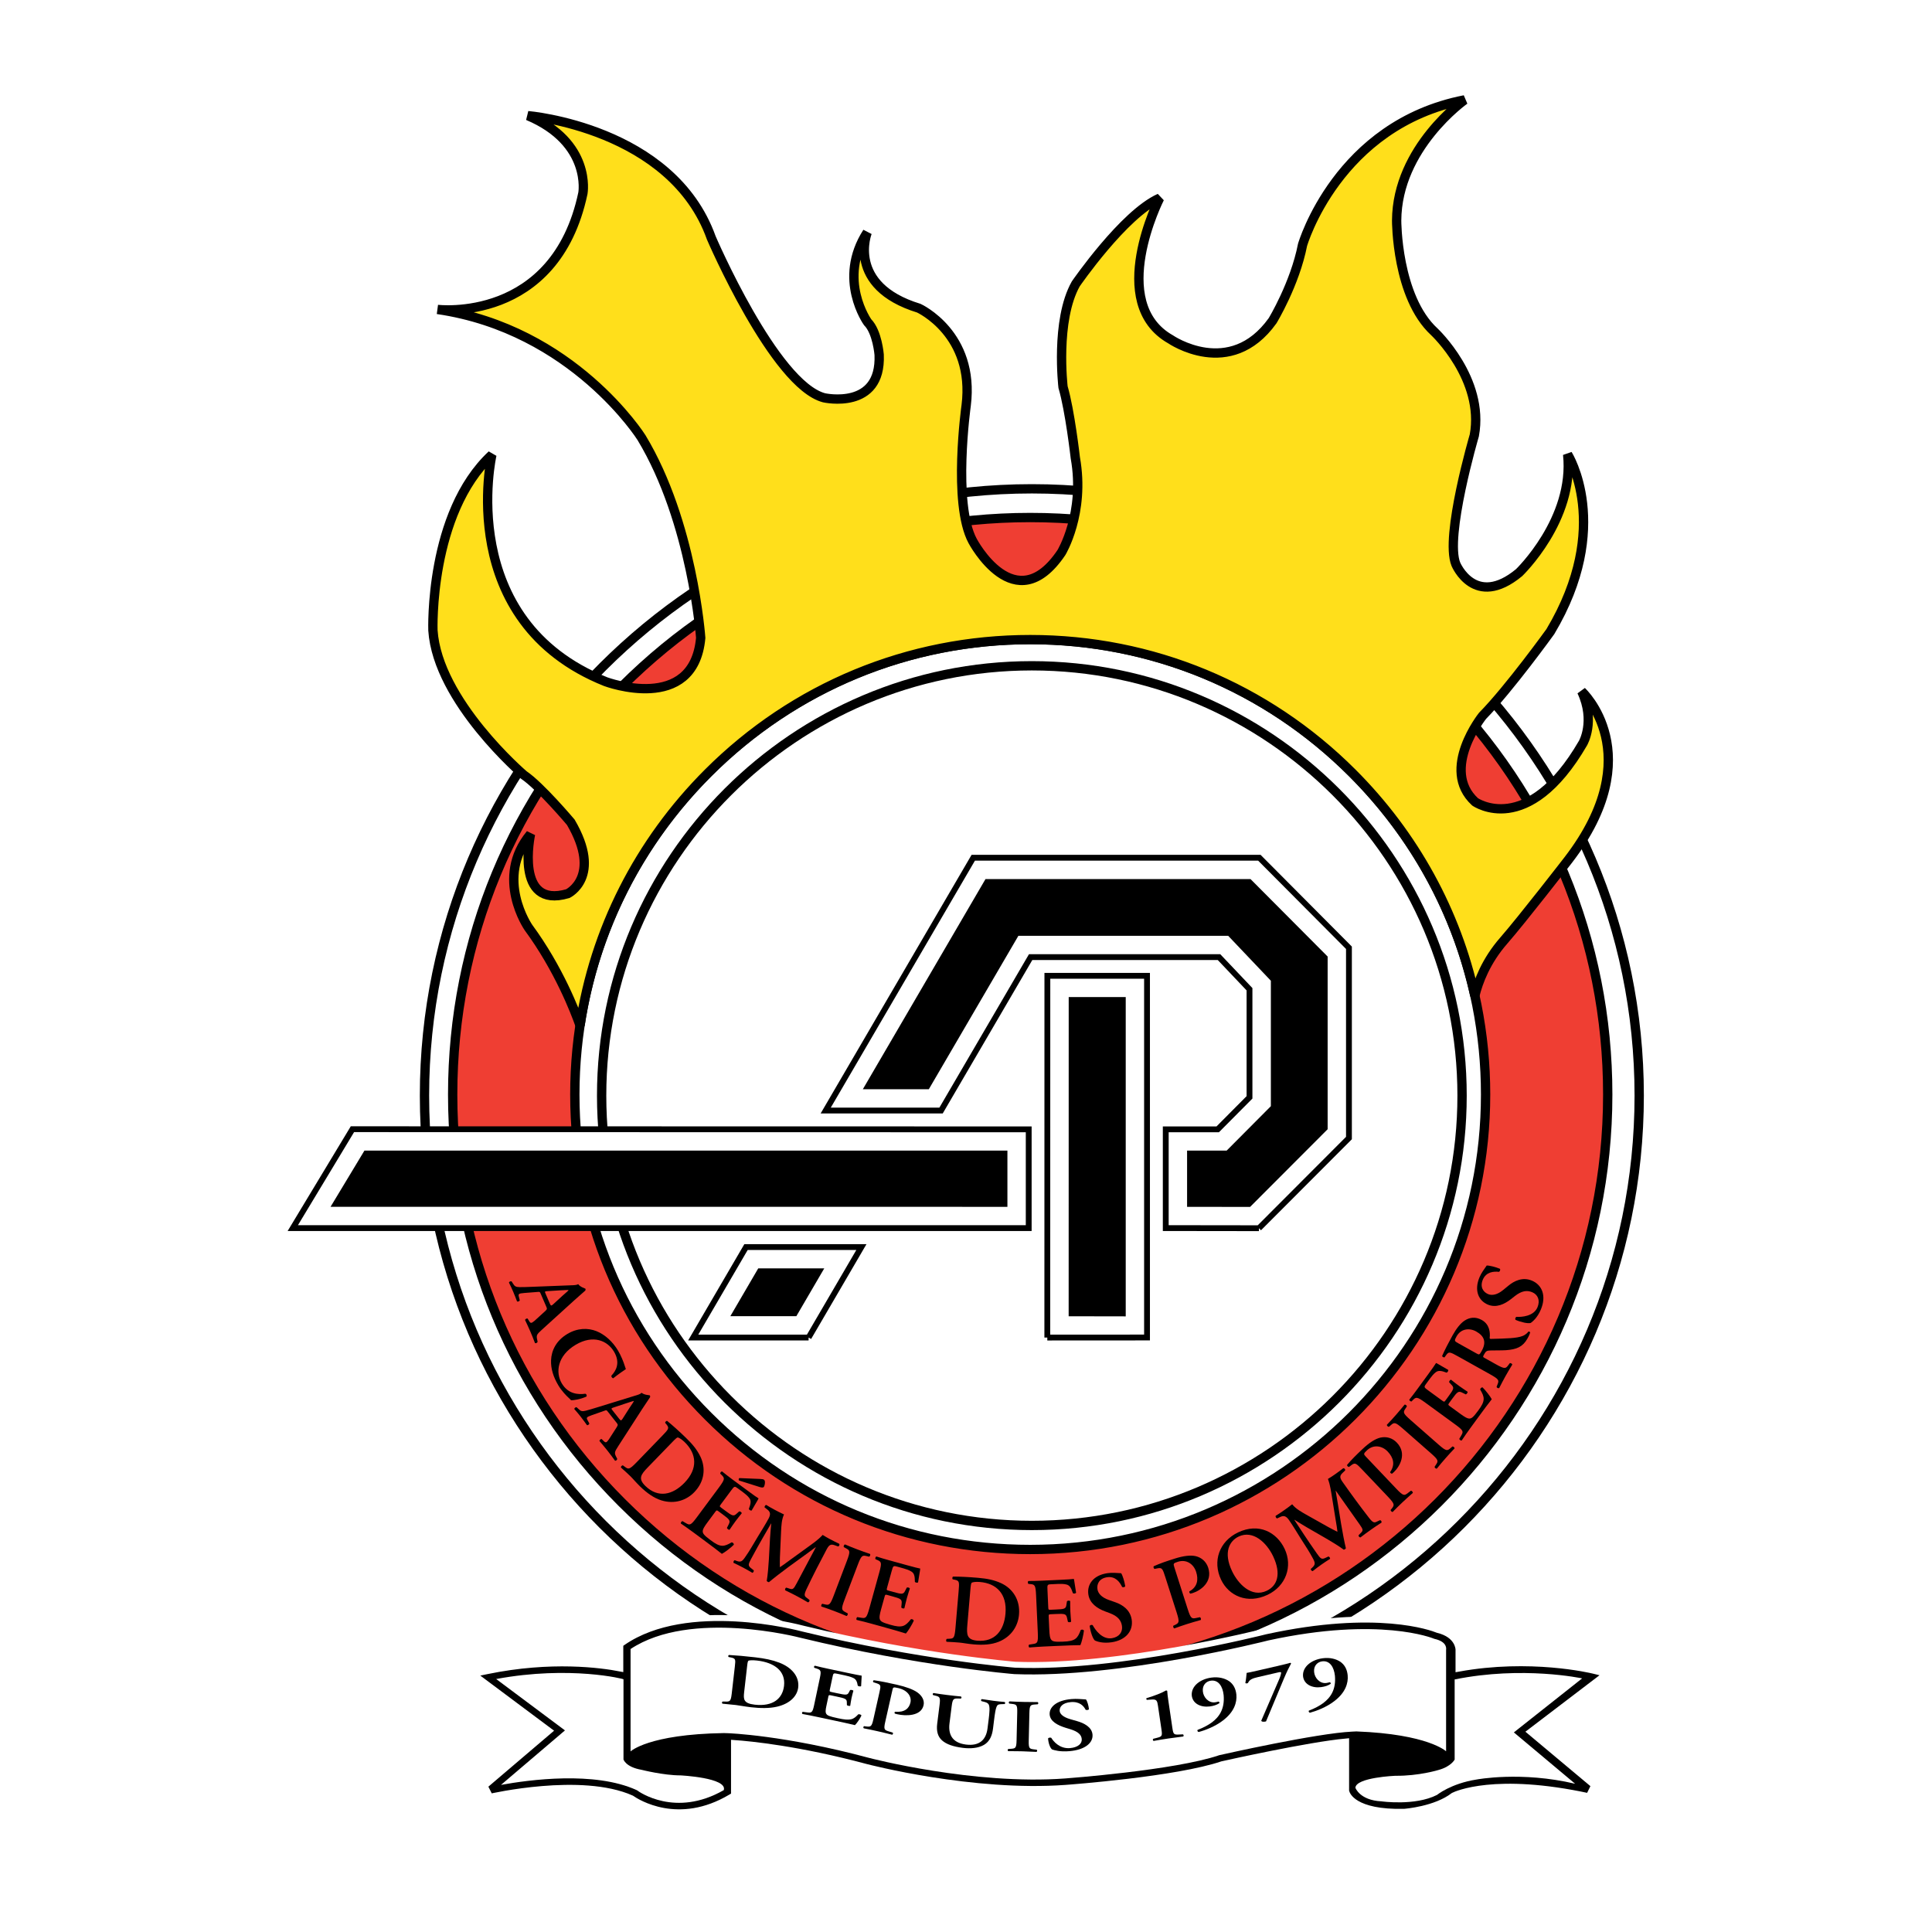 <?xml version="1.0" encoding="utf-8"?>
<!-- Generator: Adobe Illustrator 13.0.0, SVG Export Plug-In . SVG Version: 6.00 Build 14576)  -->
<!DOCTYPE svg PUBLIC "-//W3C//DTD SVG 1.0//EN" "http://www.w3.org/TR/2001/REC-SVG-20010904/DTD/svg10.dtd">
<svg version="1.0" id="Layer_1" xmlns="http://www.w3.org/2000/svg" xmlns:xlink="http://www.w3.org/1999/xlink" x="0px" y="0px"
	 width="192.756px" height="192.756px" viewBox="0 0 192.756 192.756" enable-background="new 0 0 192.756 192.756"
	 xml:space="preserve">
<g>
	<polygon fill-rule="evenodd" clip-rule="evenodd" fill="#FFFFFF" points="0,0 192.756,0 192.756,192.756 0,192.756 0,0 	"/>
	<path fill-rule="evenodd" clip-rule="evenodd" fill="#FFFFFF" d="M102.947,66.426c23.643,0,42.924,19.264,42.924,42.884
		c0,23.619-19.281,42.883-42.924,42.883c-23.64,0-42.922-19.264-42.922-42.883C60.025,85.69,79.307,66.426,102.947,66.426
		L102.947,66.426L102.947,66.426L102.947,66.426z M102.947,48.769c33.375,0,60.597,27.195,60.597,60.542
		c0,33.346-27.222,60.541-60.597,60.541c-33.375,0-60.596-27.195-60.596-60.541C42.351,75.964,69.572,48.769,102.947,48.769
		L102.947,48.769L102.947,48.769z"/>
	<path fill="none" stroke="#000000" stroke-width="0.929" stroke-miterlimit="2.613" d="M102.947,66.426
		c23.643,0,42.924,19.264,42.924,42.884c0,23.619-19.281,42.883-42.924,42.883c-23.64,0-42.922-19.264-42.922-42.883
		C60.025,85.69,79.307,66.426,102.947,66.426L102.947,66.426 M102.947,48.769c33.375,0,60.597,27.195,60.597,60.542
		c0,33.346-27.222,60.541-60.597,60.541c-33.375,0-60.596-27.195-60.596-60.541C42.351,75.964,69.572,48.769,102.947,48.769
		L102.947,48.769L102.947,48.769z"/>
	<path fill-rule="evenodd" clip-rule="evenodd" fill="#EF3E33" d="M45.163,109.201c0-15.376,5.994-29.832,16.877-40.706
		c10.884-10.874,25.353-16.862,40.743-16.862s29.859,5.988,40.744,16.862c10.883,10.874,16.877,25.33,16.877,40.706
		c0,31.744-25.849,57.57-57.621,57.57c-15.391,0-29.859-5.99-40.743-16.863C51.157,139.035,45.163,124.578,45.163,109.201
		L45.163,109.201L45.163,109.201L45.163,109.201L45.163,109.201L45.163,109.201z M70.659,141.299
		c8.581,8.574,19.99,13.293,32.125,13.293c25.051,0,45.434-20.361,45.434-45.391c0-12.123-4.727-23.522-13.308-32.096
		c-8.581-8.573-19.99-13.294-32.126-13.294c-12.134,0-23.544,4.721-32.125,13.294c-8.582,8.574-13.308,19.973-13.308,32.096
		C57.351,121.326,62.077,132.725,70.659,141.299L70.659,141.299L70.659,141.299L70.659,141.299L70.659,141.299z"/>
	<path fill="none" stroke="#000000" stroke-width="0.929" stroke-miterlimit="2.613" d="M45.163,109.201
		c0-15.376,5.994-29.832,16.877-40.706c10.884-10.874,25.353-16.862,40.743-16.862s29.859,5.988,40.744,16.862
		c10.883,10.874,16.877,25.33,16.877,40.706c0,31.744-25.849,57.57-57.621,57.57c-15.391,0-29.859-5.99-40.743-16.863
		C51.157,139.035,45.163,124.578,45.163,109.201L45.163,109.201L45.163,109.201L45.163,109.201 M70.659,141.299
		c8.581,8.574,19.99,13.293,32.125,13.293c25.051,0,45.434-20.361,45.434-45.391c0-12.123-4.727-23.522-13.308-32.096
		c-8.581-8.573-19.99-13.294-32.126-13.294c-12.134,0-23.544,4.721-32.125,13.294c-8.582,8.574-13.308,19.973-13.308,32.096
		C57.351,121.326,62.077,132.725,70.659,141.299L70.659,141.299L70.659,141.299L70.659,141.299L70.659,141.299z"/>
	
		<path fill-rule="evenodd" clip-rule="evenodd" fill="#FFDF1B" stroke="#000000" stroke-width="0.929" stroke-miterlimit="2.613" d="
		M150.028,93.847c1.86-2.129,6.442-8.053,6.442-8.053c8.12-10.577,1.338-16.814,1.338-16.814c1.394,2.99,0.129,5.159,0.129,5.159
		c-5.535,9.538-10.77,5.861-10.77,5.861c-3.524-3.24,0.746-8.58,0.746-8.58c2.682-2.734,6.767-8.405,6.767-8.405
		c6.259-10.499,1.726-17.675,1.726-17.675c0.691,6.489-4.849,11.795-4.849,11.795c-4.423,3.653-6.304-0.84-6.304-0.84
		c-1.132-2.746,1.84-12.857,1.84-12.857c1.037-5.628-3.986-10.33-3.986-10.33c-3.787-3.483-3.763-11.101-3.763-11.101
		c0.037-7.28,6.786-12.044,6.786-12.044c-12.689,2.47-16.174,14.463-16.174,14.463c-0.769,3.925-2.99,7.573-2.99,7.573
		c-4.245,5.931-10.173,1.859-10.173,1.859c-6.42-3.628-1.093-14.089-1.093-14.089c-3.577,1.587-8.371,8.556-8.371,8.556
		c-2.053,3.64-1.269,10.295-1.269,10.295c0.689,2.341,1.225,7.058,1.225,7.058c0.991,5.545-1.387,9.452-1.387,9.452
		c-4.629,6.877-8.858-1.158-8.858-1.158c-2.018-3.725-0.645-13.516-0.645-13.516c0.89-7.145-4.722-9.706-4.722-9.706
		c-7.293-2.238-5.143-7.574-5.143-7.574c-3.025,4.695,0.033,8.97,0.033,8.97c0.972,0.975,1.151,3.252,1.151,3.252
		c0.23,5.577-5.499,4.291-5.499,4.291c-4.967-1.319-11.25-15.955-11.25-15.955c-3.929-11.01-18.294-12.193-18.294-12.193
		c6.38,2.698,5.488,7.729,5.488,7.729c-2.763,13.064-14.514,11.603-14.514,11.603C57.198,32.852,64,43.658,64,43.658
		c5.092,8.422,5.91,19.984,5.91,19.984c-0.7,7.646-9.477,4.37-9.477,4.37c-15.161-6.06-11.357-22.637-11.357-22.637
		c-6.28,5.846-5.883,17.509-5.883,17.509c0.463,7.091,9.069,14.437,9.069,14.437c1.656,1.117,4.685,4.715,4.685,4.715
		c3.192,5.456-0.298,7.122-0.298,7.122c-5.356,1.576-3.719-5.938-3.719-5.938c-3.63,4.381-0.207,9.318-0.207,9.318
		c3.03,4.125,4.665,8.389,5.147,9.766c1.442-9.503,5.857-18.272,12.789-25.197c8.581-8.573,19.99-13.294,32.125-13.294
		c12.136,0,23.545,4.721,32.126,13.294c6.204,6.198,10.392,13.872,12.235,22.229C147.476,97.979,148.244,95.888,150.028,93.847
		L150.028,93.847L150.028,93.847L150.028,93.847L150.028,93.847z"/>
	<path fill-rule="evenodd" clip-rule="evenodd" d="M53.96,129.107c-0.103-0.238-0.099-0.229-0.381-0.205l0,0L52.319,129l0,0
		c-0.619,0.049-0.63,0.098-0.53,0.457l0,0l0.069,0.283l0,0c-0.037,0.092-0.206,0.154-0.274,0.098
		c-0.107-0.299-0.238-0.602-0.39-0.98c-0.13-0.303-0.262-0.582-0.417-0.895c0.018-0.084,0.151-0.15,0.261-0.123l0,0l0.165,0.254l0,0
		c0.151,0.25,0.276,0.314,0.637,0.322c0.285,0.008,0.732-0.012,1.309-0.033l0,0l3.796-0.148l0,0c0.344-0.008,0.599-0.02,0.743-0.115
		c0.202,0.295,0.707,0.434,0.716,0.451c0.03,0.074,0.023,0.131-0.006,0.188c-0.349,0.322-0.728,0.627-1.076,0.951l0,0l-3.266,2.965
		l0,0c-0.523,0.473-0.566,0.547-0.448,1.049l0,0l0.031,0.148l0,0c-0.033,0.102-0.188,0.168-0.261,0.133
		c-0.143-0.383-0.281-0.725-0.484-1.201c-0.17-0.395-0.362-0.789-0.509-1.109c0.015-0.094,0.176-0.174,0.254-0.143l0,0l0.115,0.189
		l0,0c0.178,0.312,0.244,0.316,0.586,0.029l0,0l1.059-0.965l0,0c0.208-0.199,0.195-0.227,0.085-0.482l0,0L53.96,129.107
		L53.96,129.107L53.96,129.107L53.96,129.107L53.96,129.107z M54.844,130.027c0.11,0.256,0.145,0.283,0.333,0.117l0,0l0.932-0.857
		l0,0c0.417-0.363,0.568-0.492,0.613-0.566l0,0l-0.008-0.018l0,0c-0.08-0.01-0.341,0.016-0.841,0.035l0,0l-1.236,0.078l0,0
		c-0.309,0.014-0.297,0.041-0.203,0.26l0,0L54.844,130.027L54.844,130.027L54.844,130.027L54.844,130.027z"/>
	<path fill-rule="evenodd" clip-rule="evenodd" d="M61.178,137.512c-0.104-0.018-0.205-0.166-0.181-0.262
		c0.452-0.469,0.932-1.275,0.258-2.402c-0.649-1.088-2.073-1.721-3.826-0.676c-1.822,1.088-2.032,2.756-1.374,3.857
		c0.644,1.076,1.644,1.117,2.343,1.025c0.123,0.031,0.17,0.188,0.119,0.277c-0.608,0.281-1.311,0.389-1.545,0.367
		c-0.078-0.094-0.174-0.176-0.255-0.254c-0.173-0.154-0.671-0.656-1.003-1.213c-0.506-0.846-0.769-1.674-0.734-2.529
		c0.039-0.961,0.506-1.947,1.626-2.615c1.001-0.598,2.045-0.619,2.911-0.275c0.857,0.346,1.621,1.061,2.137,1.924
		c0.291,0.486,0.558,1.129,0.696,1.59c0.036,0.119,0.062,0.184,0.092,0.271C62.253,136.73,61.759,137.049,61.178,137.512
		L61.178,137.512L61.178,137.512L61.178,137.512L61.178,137.512z"/>
	<path fill-rule="evenodd" clip-rule="evenodd" d="M60.666,140.871c-0.16-0.203-0.153-0.197-0.42-0.1l0,0l-1.191,0.418l0,0
		c-0.584,0.205-0.583,0.256-0.394,0.576l0,0l0.139,0.256l0,0c-0.011,0.098-0.158,0.201-0.239,0.164
		c-0.181-0.262-0.384-0.521-0.629-0.848c-0.204-0.258-0.402-0.494-0.633-0.754c-0.004-0.086,0.107-0.186,0.22-0.188l0,0l0.225,0.205
		l0,0c0.209,0.201,0.348,0.232,0.698,0.146c0.277-0.066,0.705-0.201,1.256-0.369l0,0l3.627-1.119l0,0
		c0.331-0.094,0.573-0.172,0.688-0.301c0.271,0.232,0.794,0.236,0.806,0.252c0.05,0.062,0.058,0.121,0.042,0.184
		c-0.253,0.4-0.541,0.791-0.794,1.193l0,0l-2.39,3.703l0,0c-0.382,0.592-0.407,0.674-0.163,1.127l0,0l0.068,0.135l0,0
		c-0.004,0.107-0.138,0.211-0.22,0.186c-0.237-0.332-0.457-0.627-0.776-1.033c-0.266-0.336-0.552-0.668-0.775-0.934
		c-0.01-0.094,0.125-0.211,0.208-0.203l0,0l0.159,0.154l0,0c0.253,0.258,0.318,0.244,0.574-0.121l0,0l0.775-1.205l0,0
		c0.149-0.244,0.131-0.268-0.042-0.486l0,0L60.666,140.871L60.666,140.871L60.666,140.871L60.666,140.871L60.666,140.871z
		 M61.758,141.531c0.172,0.219,0.212,0.238,0.351,0.027l0,0l0.68-1.066l0,0c0.31-0.459,0.422-0.623,0.446-0.705l0,0l-0.013-0.016
		l0,0c-0.079,0.012-0.325,0.104-0.803,0.254l0,0l-1.173,0.389l0,0c-0.294,0.094-0.276,0.119-0.128,0.305l0,0L61.758,141.531
		L61.758,141.531L61.758,141.531L61.758,141.531z"/>
	<path fill-rule="evenodd" clip-rule="evenodd" d="M66.053,143.268c0.666-0.688,0.741-0.779,0.447-1.148l0,0l-0.137-0.16l0,0
		c-0.016-0.084,0.109-0.213,0.201-0.193c0.558,0.455,1.152,0.988,1.854,1.666c0.681,0.658,1.113,1.188,1.455,1.879
		c0.556,1.145,0.431,2.492-0.602,3.561c-0.769,0.795-1.953,1.229-3.278,0.822c-0.758-0.234-1.458-0.744-2.11-1.373
		c-0.437-0.424-0.732-0.791-0.998-1.049c-0.272-0.262-0.602-0.566-0.931-0.857c-0.03-0.082,0.088-0.219,0.186-0.221l0,0l0.179,0.131
		l0,0c0.378,0.283,0.463,0.322,1.198-0.436l0,0L66.053,143.268L66.053,143.268L66.053,143.268L66.053,143.268L66.053,143.268z
		 M64.619,146.412c-0.673,0.695-0.983,1.115-0.223,1.85c1.276,1.232,2.722,0.885,3.894-0.326c1.372-1.418,1.212-2.9,0.015-4.059
		c-0.3-0.289-0.585-0.453-0.677-0.459s-0.244,0.137-0.569,0.475l0,0L64.619,146.412L64.619,146.412L64.619,146.412L64.619,146.412z"
		/>
	<path fill-rule="evenodd" clip-rule="evenodd" d="M71.736,148.398c0.626-0.848,0.573-0.926,0.238-1.26l0,0l-0.116-0.111l0,0
		c-0.014-0.098,0.1-0.234,0.188-0.219c0.292,0.24,0.662,0.525,1.014,0.787l0,0l1.528,1.129l0,0c0.513,0.379,0.981,0.713,1.097,0.773
		c-0.068,0.162-0.487,0.828-0.694,1.207c-0.079,0.039-0.251-0.062-0.279-0.156c0.215-0.559,0.243-0.848,0.034-1.102
		c-0.142-0.191-0.37-0.385-0.586-0.545l0,0l-0.536-0.396l0,0c-0.344-0.254-0.355-0.238-0.693,0.219l0,0l-1,1.35l0,0
		c-0.154,0.207-0.152,0.223,0.032,0.357l0,0l0.384,0.283l0,0c0.696,0.516,0.838,0.607,1.148,0.305l0,0l0.257-0.229l0,0
		c0.105-0.008,0.257,0.102,0.25,0.193c-0.168,0.211-0.397,0.486-0.616,0.783c-0.225,0.303-0.416,0.596-0.598,0.857
		c-0.081,0.027-0.233-0.086-0.262-0.182l0,0l0.181-0.361l0,0c0.192-0.377,0.068-0.492-0.627-1.006l0,0l-0.384-0.283l0,0
		c-0.185-0.139-0.204-0.127-0.352,0.072l0,0l-0.752,1.014l0,0c-0.302,0.408-0.5,0.709-0.479,0.932
		c0.013,0.184,0.101,0.35,0.773,0.846c1.004,0.768,1.352,0.666,2.111,0.225c0.114-0.002,0.232,0.123,0.22,0.236
		c-0.296,0.301-0.922,0.779-1.195,0.912c-0.34-0.277-1.022-0.793-1.958-1.486l0,0l-0.912-0.674l0,0
		c-0.352-0.26-0.846-0.611-1.218-0.863c-0.04-0.08,0.059-0.229,0.156-0.244l0,0l0.319,0.188l0,0c0.406,0.238,0.496,0.268,1.123-0.58
		l0,0L71.736,148.398L71.736,148.398L71.736,148.398L71.736,148.398L71.736,148.398z M73.731,147.709
		c-0.053-0.064-0.041-0.18,0.028-0.24l0,0l2.127,0.088l0,0c0.179,0.01,0.274,0.031,0.331,0.072c0.08,0.059,0.125,0.166,0.094,0.393
		c-0.028,0.188-0.079,0.322-0.131,0.359c-0.079,0.039-0.179,0.041-0.373-0.016l0,0L73.731,147.709L73.731,147.709L73.731,147.709
		L73.731,147.709z"/>
	<path fill-rule="evenodd" clip-rule="evenodd" d="M80.748,159.617c0.069,0.082-0.039,0.262-0.153,0.244
		c-0.369-0.219-0.707-0.408-1.059-0.596c-0.413-0.219-0.795-0.41-1.191-0.598c-0.052-0.074,0.002-0.26,0.118-0.266l0,0l0.261,0.084
		l0,0c0.379,0.133,0.443,0.076,0.761-0.52l0,0l1.476-2.777l0,0c0.178-0.334,0.346-0.648,0.435-0.816l0,0l-0.018-0.008l0,0
		c-0.495,0.355-0.758,0.555-1.111,0.816l0,0l-1.579,1.145l0,0c-0.626,0.455-1.584,1.197-1.963,1.525
		c-0.053,0.018-0.185-0.053-0.228-0.119c0.103-0.557,0.183-1.617,0.214-2.162l0,0l0.114-2.104l0,0
		c0.029-0.457,0.086-1.137,0.122-1.455l0,0l-0.018-0.01l0,0c-0.247,0.42-0.629,1.098-0.842,1.457
		c-0.303,0.525-0.736,1.299-1.12,2.02c-0.308,0.578-0.374,0.723-0.028,0.984l0,0l0.261,0.207l0,0
		c0.034,0.086-0.055,0.254-0.144,0.25c-0.316-0.189-0.584-0.342-0.91-0.516c-0.281-0.15-0.602-0.309-0.955-0.475
		c-0.055-0.084,0.033-0.252,0.109-0.268l0,0l0.159,0.062l0,0c0.451,0.172,0.591,0.076,0.929-0.432
		c0.365-0.516,0.686-1.078,1.216-1.967c0.352-0.58,0.793-1.279,1.078-1.816c0.22-0.412,0.186-0.666-0.129-0.902l0,0l-0.271-0.211
		l0,0c-0.021-0.09,0.077-0.252,0.17-0.242c0.254,0.158,0.487,0.293,0.812,0.467c0.308,0.162,0.616,0.326,0.955,0.479
		c-0.246,0.545-0.26,1.123-0.292,1.715l0,0l-0.113,2.541l0,0c-0.009,0.188-0.014,0.748-0.007,1.01
		c0.275-0.18,0.529-0.359,0.942-0.67l0,0l1.723-1.248l0,0c0.59-0.43,1.147-0.799,1.604-1.305c0.229,0.145,0.514,0.307,0.707,0.41
		c0.37,0.195,0.682,0.35,0.937,0.469c0.079,0.086,0.007,0.264-0.109,0.27l0,0l-0.313-0.111l0,0c-0.416-0.152-0.582-0.049-0.83,0.416
		c-0.692,1.301-1.365,2.609-1.996,3.941c-0.287,0.604-0.223,0.717,0.04,0.9l0,0L80.748,159.617L80.748,159.617L80.748,159.617
		L80.748,159.617z"/>
	<path fill-rule="evenodd" clip-rule="evenodd" d="M84.263,159.594c-0.374,0.984-0.3,1.045,0.116,1.266l0,0l0.194,0.105l0,0
		c0.041,0.09-0.032,0.254-0.121,0.262c-0.402-0.172-0.817-0.34-1.227-0.496c-0.41-0.154-0.851-0.311-1.268-0.447
		c-0.06-0.064-0.006-0.236,0.083-0.275l0,0l0.216,0.049l0,0c0.458,0.109,0.552,0.113,0.926-0.873l0,0l1.312-3.457l0,0
		c0.374-0.986,0.3-1.045-0.116-1.268l0,0l-0.194-0.104l0,0c-0.04-0.092,0.033-0.254,0.121-0.27c0.403,0.176,0.819,0.342,1.246,0.504
		c0.41,0.154,0.832,0.305,1.249,0.445c0.06,0.064,0.006,0.236-0.083,0.277l0,0l-0.216-0.051l0,0
		c-0.458-0.109-0.553-0.113-0.926,0.873l0,0L84.263,159.594L84.263,159.594L84.263,159.594L84.263,159.594z"/>
	<path fill-rule="evenodd" clip-rule="evenodd" d="M87.725,156.887c0.282-1.018,0.203-1.07-0.23-1.264l0,0l-0.148-0.061l0,0
		c-0.049-0.084,0.009-0.256,0.096-0.271c0.36,0.119,0.809,0.254,1.231,0.369l0,0l1.834,0.506l0,0c0.614,0.17,1.173,0.314,1.304,0.33
		c-0.007,0.174-0.159,0.947-0.216,1.375c-0.059,0.066-0.257,0.033-0.317-0.045c0-0.6-0.079-0.879-0.364-1.041
		c-0.202-0.129-0.485-0.227-0.744-0.299l0,0l-0.644-0.178l0,0c-0.413-0.113-0.417-0.094-0.569,0.453l0,0l-0.448,1.621l0,0
		c-0.069,0.25-0.062,0.262,0.158,0.322l0,0l0.461,0.127l0,0c0.835,0.23,1.001,0.266,1.182-0.127l0,0l0.158-0.309l0,0
		c0.095-0.045,0.277,0.004,0.304,0.096c-0.081,0.256-0.196,0.596-0.294,0.951c-0.101,0.365-0.174,0.705-0.25,1.014
		c-0.067,0.055-0.249,0.004-0.31-0.074l0,0l0.039-0.402l0,0c0.043-0.422-0.114-0.486-0.95-0.717l0,0l-0.46-0.127l0,0
		c-0.222-0.061-0.236-0.045-0.302,0.195l0,0l-0.337,1.219l0,0c-0.135,0.49-0.212,0.84-0.112,1.043
		c0.078,0.166,0.22,0.289,1.026,0.51c1.214,0.357,1.502,0.137,2.054-0.549c0.105-0.043,0.26,0.033,0.291,0.143
		c-0.169,0.387-0.582,1.059-0.788,1.281c-0.417-0.135-1.24-0.373-2.364-0.686l0,0l-1.095-0.301l0,0
		c-0.423-0.117-1.011-0.27-1.448-0.369c-0.066-0.059-0.028-0.234,0.058-0.283l0,0l0.366,0.061l0,0
		c0.464,0.076,0.559,0.07,0.84-0.945l0,0L87.725,156.887L87.725,156.887L87.725,156.887L87.725,156.887z"/>
	<path fill-rule="evenodd" clip-rule="evenodd" d="M95.64,158.781c0.081-0.951,0.082-1.072-0.379-1.17l0,0l-0.207-0.039l0,0
		c-0.065-0.057-0.05-0.234,0.034-0.275c0.72,0,1.516,0.039,2.488,0.121c0.942,0.082,1.61,0.219,2.312,0.539
		c1.153,0.539,1.907,1.662,1.778,3.139c-0.095,1.1-0.735,2.182-2.02,2.701c-0.735,0.297-1.599,0.342-2.501,0.264
		c-0.604-0.051-1.066-0.15-1.433-0.182c-0.376-0.033-0.824-0.061-1.262-0.078c-0.076-0.047-0.071-0.227,0.004-0.289l0,0l0.221-0.012
		l0,0c0.472-0.02,0.563-0.041,0.653-1.092l0,0L95.64,158.781L95.64,158.781L95.64,158.781L95.64,158.781L95.64,158.781z
		 M96.512,162.119c-0.083,0.963-0.057,1.484,0.995,1.572c1.765,0.152,2.667-1.027,2.81-2.703c0.168-1.963-0.89-3.012-2.547-3.152
		c-0.417-0.037-0.741,0.016-0.815,0.07c-0.074,0.053-0.103,0.26-0.143,0.727l0,0L96.512,162.119L96.512,162.119L96.512,162.119
		L96.512,162.119z"/>
	<path fill-rule="evenodd" clip-rule="evenodd" d="M103.371,159.168c-0.047-1.057-0.138-1.082-0.609-1.129l0,0l-0.16-0.014l0,0
		c-0.074-0.066-0.071-0.246,0.006-0.289c0.38,0.002,0.849-0.01,1.286-0.029l0,0l1.901-0.088l0,0c0.64-0.027,1.215-0.064,1.344-0.09
		c0.048,0.168,0.145,0.951,0.223,1.375c-0.035,0.082-0.233,0.111-0.315,0.055c-0.186-0.57-0.348-0.812-0.67-0.877
		c-0.232-0.059-0.532-0.064-0.801-0.053l0,0l-0.667,0.031l0,0c-0.428,0.018-0.427,0.039-0.401,0.605l0,0l0.076,1.682l0,0
		c0.012,0.26,0.022,0.268,0.252,0.258l0,0l0.479-0.021l0,0c0.865-0.039,1.033-0.057,1.083-0.488l0,0l0.056-0.342l0,0
		c0.075-0.072,0.265-0.082,0.319-0.006c0.001,0.27-0.002,0.629,0.015,0.998c0.017,0.379,0.054,0.725,0.077,1.043
		c-0.046,0.072-0.234,0.08-0.318,0.023l0,0l-0.088-0.393l0,0c-0.087-0.416-0.259-0.428-1.125-0.389l0,0l-0.478,0.021l0,0
		c-0.229,0.01-0.238,0.031-0.227,0.279l0,0l0.059,1.264l0,0c0.023,0.508,0.058,0.865,0.215,1.027c0.126,0.135,0.3,0.207,1.136,0.168
		c1.267-0.037,1.473-0.336,1.784-1.158c0.086-0.074,0.257-0.053,0.322,0.045c-0.042,0.422-0.227,1.188-0.354,1.461
		c-0.438,0-1.297,0.029-2.462,0.084l0,0l-1.134,0.051l0,0c-0.439,0.021-1.046,0.059-1.493,0.1c-0.081-0.037-0.101-0.215-0.032-0.287
		l0,0l0.366-0.057l0,0c0.466-0.072,0.553-0.105,0.505-1.162l0,0L103.371,159.168L103.371,159.168L103.371,159.168L103.371,159.168z"
		/>
	<path fill-rule="evenodd" clip-rule="evenodd" d="M109.24,163.678c-0.209-0.18-0.439-0.838-0.521-1.451
		c0.045-0.105,0.21-0.141,0.299-0.084c0.253,0.475,0.943,1.447,1.908,1.303c0.747-0.115,1.102-0.631,1.012-1.23
		c-0.084-0.561-0.418-0.973-1.219-1.273l0,0l-0.46-0.172l0,0c-0.8-0.301-1.54-0.805-1.673-1.689
		c-0.147-0.973,0.456-1.908,1.893-2.125c0.511-0.076,0.903-0.016,1.38,0.004c0.14,0.199,0.336,0.832,0.406,1.295
		c-0.036,0.096-0.21,0.133-0.31,0.078c-0.226-0.488-0.669-1.096-1.505-0.971c-0.789,0.119-1.036,0.68-0.956,1.201
		c0.062,0.412,0.414,0.811,1.115,1.059l0,0l0.658,0.232l0,0c0.692,0.236,1.491,0.74,1.642,1.734c0.168,1.119-0.567,2.043-1.993,2.26
		C110.01,163.984,109.454,163.766,109.24,163.678L109.24,163.678L109.24,163.678L109.24,163.678L109.24,163.678z"/>
	<path fill-rule="evenodd" clip-rule="evenodd" d="M116.279,157.395c-0.275-0.863-0.33-1.002-0.746-0.932l0,0l-0.345,0.068l0,0
		c-0.088-0.045-0.139-0.207-0.076-0.268c0.641-0.289,1.207-0.479,2.069-0.754c0.901-0.289,1.599-0.365,2.104-0.254
		c0.586,0.137,1.06,0.539,1.26,1.164c0.46,1.439-0.787,2.275-1.536,2.516c-0.086,0.027-0.162,0.051-0.241,0.066
		c-0.084-0.037-0.134-0.156-0.104-0.229c0.809-0.447,0.921-1.172,0.674-1.949c-0.247-0.766-0.954-1.281-1.818-1.006
		c-0.473,0.15-0.474,0.182-0.356,0.553l0,0l1.324,4.141l0,0c0.32,1.004,0.415,1.006,0.877,0.91l0,0l0.363-0.074l0,0
		c0.077,0.049,0.123,0.223,0.067,0.281c-0.565,0.158-0.994,0.285-1.411,0.418c-0.418,0.135-0.842,0.279-1.215,0.42
		c-0.088-0.014-0.152-0.182-0.107-0.27l0,0l0.146-0.066l0,0c0.425-0.209,0.501-0.266,0.181-1.27l0,0L116.279,157.395
		L116.279,157.395L116.279,157.395L116.279,157.395z"/>
	<path fill-rule="evenodd" clip-rule="evenodd" d="M128.162,154.518c0.842,1.77,0.122,3.73-1.693,4.594
		c-2.032,0.967-3.881,0.094-4.642-1.506c-0.872-1.832-0.188-3.82,1.699-4.719C125.604,151.9,127.383,152.885,128.162,154.518
		L128.162,154.518L128.162,154.518L128.162,154.518L128.162,154.518L128.162,154.518z M122.927,156.764
		c0.589,1.24,1.923,2.676,3.459,1.945c1.026-0.486,1.489-1.643,0.63-3.449c-0.646-1.354-2.006-2.637-3.435-1.957
		C122.682,153.73,122.015,154.852,122.927,156.764L122.927,156.764L122.927,156.764L122.927,156.764L122.927,156.764z"/>
	<path fill-rule="evenodd" clip-rule="evenodd" d="M137.67,151.674c0.104-0.025,0.218,0.15,0.15,0.246
		c-0.361,0.23-0.685,0.445-1.009,0.676c-0.384,0.27-0.728,0.523-1.074,0.791c-0.087,0.016-0.23-0.117-0.183-0.223l0,0l0.189-0.195
		l0,0c0.293-0.277,0.271-0.361-0.119-0.914l0,0l-1.814-2.568l0,0c-0.22-0.309-0.425-0.602-0.534-0.756l0,0l-0.017,0.01l0,0
		c0.097,0.604,0.155,0.928,0.229,1.361l0,0l0.312,1.924l0,0c0.124,0.764,0.355,1.953,0.479,2.439
		c-0.011,0.055-0.132,0.141-0.211,0.148c-0.449-0.34-1.361-0.891-1.837-1.164l0,0l-1.826-1.053l0,0
		c-0.395-0.232-0.977-0.588-1.246-0.764l0,0l-0.018,0.012l0,0c0.267,0.408,0.696,1.055,0.922,1.408
		c0.334,0.508,0.829,1.242,1.3,1.908c0.38,0.537,0.479,0.662,0.868,0.473l0,0l0.304-0.141l0,0c0.092,0.008,0.201,0.162,0.158,0.24
		c-0.312,0.197-0.57,0.365-0.87,0.578c-0.262,0.184-0.549,0.398-0.854,0.639c-0.102,0.012-0.211-0.145-0.191-0.219l0,0l0.128-0.113
		l0,0c0.355-0.324,0.334-0.492,0.033-1.023c-0.297-0.557-0.654-1.098-1.211-1.973c-0.357-0.576-0.785-1.283-1.135-1.781
		c-0.271-0.381-0.513-0.465-0.864-0.291l0,0l-0.312,0.146l0,0c-0.09-0.023-0.19-0.182-0.135-0.268
		c0.256-0.154,0.481-0.301,0.783-0.514c0.285-0.201,0.568-0.402,0.854-0.631c0.376,0.465,0.887,0.738,1.399,1.033l0,0l2.222,1.248
		l0,0c0.162,0.094,0.661,0.352,0.898,0.463c-0.036-0.326-0.083-0.637-0.172-1.145l0,0l-0.34-2.1l0,0
		c-0.118-0.721-0.195-1.383-0.438-2.027c0.232-0.139,0.506-0.318,0.685-0.445c0.343-0.24,0.622-0.449,0.837-0.619
		c0.114-0.029,0.239,0.113,0.191,0.221l0,0l-0.239,0.229l0,0c-0.324,0.303-0.308,0.498-0.003,0.928
		c0.85,1.205,1.716,2.396,2.622,3.559c0.41,0.527,0.539,0.521,0.823,0.371l0,0L137.67,151.674L137.67,151.674L137.67,151.674
		L137.67,151.674z"/>
	<path fill-rule="evenodd" clip-rule="evenodd" d="M135.945,146.664c-0.624-0.658-0.733-0.76-1.078-0.516l0,0l-0.28,0.211l0,0
		c-0.099-0.004-0.214-0.125-0.186-0.209c0.453-0.537,0.879-0.955,1.537-1.578c0.686-0.65,1.279-1.021,1.782-1.141
		c0.59-0.133,1.19,0.023,1.643,0.5c1.042,1.098,0.281,2.395-0.29,2.936c-0.063,0.061-0.122,0.115-0.186,0.162
		c-0.093,0.006-0.189-0.082-0.194-0.16c0.535-0.752,0.32-1.455-0.241-2.047c-0.554-0.584-1.416-0.74-2.074-0.119
		c-0.36,0.342-0.348,0.371-0.082,0.654l0,0l2.995,3.154l0,0c0.726,0.764,0.811,0.727,1.186,0.439l0,0l0.294-0.225l0,0
		c0.092,0.01,0.208,0.146,0.186,0.223c-0.44,0.389-0.772,0.691-1.091,0.992c-0.317,0.301-0.637,0.615-0.912,0.904
		c-0.085,0.025-0.216-0.096-0.213-0.195l0,0l0.102-0.123l0,0c0.292-0.373,0.337-0.455-0.39-1.223l0,0L135.945,146.664
		L135.945,146.664L135.945,146.664L135.945,146.664z"/>
	<path fill-rule="evenodd" clip-rule="evenodd" d="M143.518,144.121c0.794,0.695,0.875,0.648,1.229,0.336l0,0l0.165-0.145l0,0
		c0.1-0.006,0.229,0.119,0.205,0.201c-0.305,0.316-0.607,0.648-0.896,0.977s-0.592,0.688-0.865,1.031
		c-0.082,0.033-0.225-0.076-0.23-0.174l0,0l0.122-0.186l0,0c0.264-0.391,0.301-0.479-0.491-1.174l0,0l-2.785-2.443l0,0
		c-0.793-0.697-0.875-0.648-1.229-0.336l0,0l-0.167,0.145l0,0c-0.1,0.006-0.228-0.119-0.203-0.205
		c0.304-0.316,0.607-0.648,0.909-0.992c0.288-0.328,0.576-0.674,0.852-1.012c0.083-0.033,0.225,0.076,0.23,0.174l0,0l-0.122,0.186
		l0,0c-0.266,0.391-0.302,0.479,0.492,1.174l0,0L143.518,144.121L143.518,144.121L143.518,144.121L143.518,144.121z"/>
	<path fill-rule="evenodd" clip-rule="evenodd" d="M142.2,139.939c-0.851-0.621-0.929-0.566-1.261-0.23l0,0l-0.109,0.117l0,0
		c-0.097,0.014-0.236-0.098-0.222-0.186c0.238-0.295,0.522-0.666,0.78-1.02l0,0l1.12-1.533l0,0c0.376-0.514,0.706-0.986,0.768-1.102
		c0.159,0.066,0.829,0.48,1.209,0.686c0.041,0.078-0.059,0.25-0.154,0.279c-0.56-0.211-0.85-0.236-1.101-0.027
		c-0.191,0.145-0.383,0.375-0.541,0.592l0,0l-0.394,0.537l0,0c-0.251,0.346-0.234,0.357,0.223,0.689l0,0l1.358,0.99l0,0
		c0.21,0.152,0.224,0.15,0.358-0.033l0,0l0.282-0.387l0,0c0.509-0.699,0.601-0.842,0.296-1.148l0,0l-0.233-0.256l0,0
		c-0.009-0.105,0.103-0.258,0.196-0.248c0.211,0.164,0.488,0.393,0.786,0.607c0.306,0.223,0.6,0.414,0.862,0.59
		c0.026,0.082-0.085,0.234-0.181,0.264l0,0l-0.362-0.178l0,0c-0.378-0.189-0.494-0.066-1.005,0.633l0,0l-0.28,0.385l0,0
		c-0.135,0.186-0.124,0.205,0.076,0.352l0,0l1.021,0.744l0,0c0.41,0.299,0.712,0.494,0.936,0.473
		c0.185-0.014,0.348-0.104,0.84-0.779c0.761-1.008,0.655-1.355,0.21-2.111c-0.004-0.111,0.121-0.23,0.236-0.221
		c0.302,0.295,0.784,0.916,0.919,1.186c-0.274,0.342-0.786,1.027-1.472,1.967l0,0l-0.668,0.916l0,0
		c-0.259,0.354-0.607,0.848-0.854,1.223c-0.08,0.041-0.231-0.057-0.247-0.154l0,0l0.187-0.32l0,0
		c0.234-0.406,0.264-0.496-0.59-1.117l0,0L142.2,139.939L142.2,139.939L142.2,139.939L142.2,139.939z"/>
	<path fill-rule="evenodd" clip-rule="evenodd" d="M145.489,135.338c-0.834-0.465-0.943-0.514-1.214-0.129l0,0l-0.153,0.211l0,0
		c-0.095,0.027-0.234-0.051-0.239-0.145c0.255-0.576,0.64-1.328,1.038-2.043c0.378-0.676,0.795-1.217,1.218-1.484
		c0.48-0.312,1.068-0.404,1.695-0.055c0.8,0.445,0.855,1.283,0.791,1.807c-0.002,0.066,0.076,0.088,0.147,0.082
		c1.562-0.041,2.543-0.062,3.11-0.281c0.345-0.127,0.537-0.35,0.604-0.449c0.059-0.023,0.154,0.029,0.184,0.08
		c-0.031,0.117-0.098,0.299-0.268,0.602c-0.465,0.834-1.058,1.096-2.161,1.176c-0.496,0.031-1.11,0.008-1.565,0.027
		c-0.349,0.01-0.436,0.086-0.596,0.373c-0.146,0.26-0.143,0.273,0.04,0.375l0,0l1.112,0.621l0,0c0.922,0.514,0.992,0.451,1.272,0.07
		l0,0l0.132-0.176l0,0c0.096-0.027,0.247,0.068,0.243,0.152c-0.231,0.375-0.457,0.76-0.673,1.143
		c-0.213,0.383-0.422,0.781-0.628,1.189c-0.073,0.051-0.243-0.01-0.262-0.123l0,0l0.08-0.205l0,0
		c0.176-0.438,0.194-0.529-0.727-1.043l0,0L145.489,135.338L145.489,135.338L145.489,135.338L145.489,135.338L145.489,135.338z
		 M147.304,135.029c0.278,0.154,0.296,0.164,0.528-0.252c0.476-0.852,0.275-1.475-0.55-1.934c-0.687-0.385-1.533-0.275-1.955,0.48
		c-0.253,0.451-0.232,0.475,0.169,0.697l0,0L147.304,135.029L147.304,135.029L147.304,135.029L147.304,135.029z"/>
	<path fill-rule="evenodd" clip-rule="evenodd" d="M152.72,131.99c-0.263,0.084-0.946-0.061-1.512-0.307
		c-0.069-0.096-0.014-0.254,0.083-0.301c0.538,0.031,1.728-0.055,2.104-0.955c0.291-0.697,0.034-1.268-0.526-1.502
		c-0.523-0.219-1.05-0.146-1.725,0.379l0,0l-0.386,0.303l0,0c-0.674,0.527-1.488,0.9-2.314,0.555
		c-0.908-0.381-1.397-1.383-0.836-2.723c0.2-0.477,0.455-0.779,0.719-1.176c0.245-0.018,0.891,0.145,1.321,0.324
		c0.063,0.08,0.005,0.25-0.094,0.305c-0.536-0.061-1.286,0.004-1.613,0.783c-0.307,0.736,0.044,1.236,0.531,1.441
		c0.385,0.16,0.91,0.068,1.485-0.404l0,0l0.542-0.443l0,0c0.562-0.467,1.408-0.889,2.335-0.502c1.047,0.438,1.457,1.547,0.899,2.879
		C153.382,131.49,152.907,131.854,152.72,131.99L152.72,131.99L152.72,131.99L152.72,131.99L152.72,131.99z"/>
	<path fill-rule="evenodd" clip-rule="evenodd" stroke="#FFFFFF" stroke-width="0.594" stroke-miterlimit="2.613" d="M160.258,167
		l-1.266-0.311l0,0c-0.262-0.064-6.308-1.508-13.476-0.205l0,0v-1.898l0,0c0-0.061-0.029-1.479-2.081-1.971
		c-0.568-0.232-6.051-2.281-17.168,0.146c-0.145,0.037-14.716,3.742-24.973,3.328c-0.095-0.008-9.527-0.773-21.148-3.592
		c-0.47-0.127-11.579-3.051-17.988,1.361l0,0l-0.269,0.188v0.326v2.094l0,0c-1.863-0.361-6.885-1.059-13.322,0.271l0,0l-1.355,0.279
		l1.108,0.828l6.485,4.844l-6.45,5.494l0.546,1.08l0,0c0.091-0.021,9.1-2.086,14.102,0.152c0.582,0.404,4.685,3.01,9.926-0.117l0,0
		l0.303-0.182v-0.354V173.9l0,0c1.664,0.117,6.479,0.588,13.169,2.385c0.105,0.027,10.639,2.781,19.937,2.09
		c0.448-0.033,11.034-0.816,15.598-2.357c0.469-0.104,8.617-1.926,12.367-2.27l0,0v4.855v0.076l0.017,0.07l0,0
		c0.088,0.357,0.769,2.129,5.766,2.016c0.129-0.01,3.128-0.24,4.929-1.627c0.245-0.123,4.159-1.953,13.497,0.072l0,0l0.532-1.084
		l-6.379-5.342l6.556-4.996L160.258,167L160.258,167L160.258,167L160.258,167z"/>
	<path fill-rule="evenodd" clip-rule="evenodd" fill="#FFFFFF" d="M72.212,178.6c-4.827,2.775-8.476,0.152-8.63,0.037l0,0
		l-0.034-0.025l0,0l-0.041-0.018c-4.189-1.908-10.723-1.025-13.523-0.514l0,0l6.109-5.205l0.273-0.232l-0.292-0.219l-6.571-4.908
		l0,0c7.394-1.373,12.828,0.012,12.703,0.027l0,0v7.994l0,0c0,0,0.206,0.758,1.8,1.037c0,0,2.191,0.557,3.887,0.557
		C67.895,177.131,72.595,177.359,72.212,178.6L72.212,178.6L72.212,178.6L72.212,178.6L72.212,178.6z"/>
	<path fill-rule="evenodd" clip-rule="evenodd" fill="#FFFFFF" d="M135.326,172.744l-0.421,0.02l0,0
		c-3.525,0.16-12.847,2.26-13.241,2.348l0,0l-0.024,0.006l-0.023,0.008l0,0c-4.408,1.502-15.25,2.305-15.358,2.312
		c-9.109,0.676-19.467-2.029-19.57-2.057c-8.459-2.271-14.008-2.457-14.063-2.459l0,0l-0.413-0.012l0,0
		c-7.54,0.121-9.301,1.83-9.301,1.83l0,0v-7.059l0,0l0-0.441l0,0v-2.717l0,0c6.026-3.994,16.837-1.152,16.947-1.123
		c11.738,2.848,21.253,3.619,21.348,3.627c10.467,0.424,25.192-3.322,25.34-3.361c11.086-2.42,16.443-0.203,16.497-0.182l0,0
		l0.038,0.018l0,0c0.001,0,0.042,0.01,0.042,0.01c1.331,0.297,1.153,1.045,1.154,1.078c0-0.004,0,2.65,0,2.65l0,0v0.412v7.076l0,0
		C144.277,174.729,142.502,173.018,135.326,172.744L135.326,172.744L135.326,172.744L135.326,172.744L135.326,172.744z"/>
	<path fill-rule="evenodd" clip-rule="evenodd" d="M73.316,166.266c0.081-0.713,0.081-0.801-0.402-0.902l0,0l-0.217-0.041l0,0
		c-0.068-0.045-0.053-0.18,0.036-0.205c0.753,0.041,1.587,0.115,2.605,0.232c0.988,0.115,1.688,0.258,2.424,0.537
		c1.21,0.471,2.003,1.361,1.876,2.467c-0.095,0.822-0.763,1.602-2.105,1.92c-0.769,0.18-1.673,0.166-2.619,0.057
		c-0.634-0.074-1.118-0.174-1.502-0.221c-0.396-0.045-0.864-0.092-1.323-0.131c-0.08-0.037-0.075-0.174,0.003-0.217l0,0l0.232,0.004
		l0,0c0.494,0.014,0.589,0.002,0.68-0.785l0,0L73.316,166.266L73.316,166.266L73.316,166.266L73.316,166.266L73.316,166.266z
		 M74.243,168.832c-0.083,0.719-0.054,1.113,1.048,1.242c1.85,0.213,2.789-0.625,2.933-1.879c0.168-1.469-0.946-2.318-2.682-2.521
		c-0.437-0.049-0.776-0.027-0.854,0.008c-0.078,0.035-0.106,0.189-0.146,0.539l0,0L74.243,168.832L74.243,168.832L74.243,168.832
		L74.243,168.832z"/>
	<path fill-rule="evenodd" clip-rule="evenodd" d="M81.798,167.414c0.163-0.773,0.075-0.814-0.395-0.967l0,0l-0.16-0.051l0,0
		c-0.062-0.066-0.023-0.195,0.065-0.207c0.386,0.098,0.865,0.207,1.315,0.303l0,0l1.955,0.416l0,0
		c0.655,0.139,1.25,0.258,1.387,0.271c0.015,0.133-0.046,0.723-0.051,1.051c-0.053,0.049-0.261,0.02-0.333-0.043
		c-0.074-0.457-0.189-0.672-0.504-0.801c-0.225-0.1-0.528-0.182-0.805-0.238l0,0l-0.687-0.146l0,0
		c-0.439-0.094-0.443-0.08-0.53,0.336l0,0l-0.262,1.234l0,0c-0.039,0.191-0.031,0.199,0.205,0.25l0,0l0.491,0.105l0,0
		c0.891,0.188,1.065,0.217,1.204-0.082l0,0l0.124-0.232l0,0c0.092-0.033,0.287,0.008,0.326,0.072
		c-0.052,0.195-0.128,0.453-0.185,0.725c-0.059,0.277-0.092,0.537-0.131,0.777c-0.062,0.039-0.257-0.002-0.33-0.062l0,0l-0.01-0.307
		l0,0c-0.007-0.324-0.178-0.375-1.068-0.564l0,0l-0.491-0.104l0,0c-0.235-0.051-0.249-0.037-0.288,0.145l0,0l-0.196,0.926l0,0
		c-0.078,0.373-0.113,0.641,0.014,0.797c0.101,0.129,0.263,0.225,1.123,0.406c1.297,0.291,1.566,0.129,2.05-0.387
		c0.104-0.031,0.272,0.027,0.318,0.113c-0.126,0.293-0.469,0.801-0.654,0.967c-0.447-0.111-1.326-0.305-2.524-0.559l0,0
		l-1.167-0.248l0,0c-0.451-0.098-1.076-0.223-1.54-0.305c-0.076-0.047-0.058-0.182,0.023-0.217l0,0l0.386,0.051l0,0
		c0.489,0.066,0.585,0.064,0.749-0.709l0,0L81.798,167.414L81.798,167.414L81.798,167.414L81.798,167.414z"/>
	<path fill-rule="evenodd" clip-rule="evenodd" d="M87.738,168.863c0.149-0.662,0.164-0.773-0.254-0.914l0,0l-0.35-0.109l0,0
		c-0.06-0.066-0.032-0.191,0.056-0.201c0.727,0.104,1.34,0.232,2.268,0.439c0.969,0.221,1.65,0.48,2.066,0.771
		c0.479,0.346,0.729,0.809,0.62,1.287c-0.25,1.107-1.798,1.082-2.604,0.898c-0.091-0.02-0.173-0.039-0.252-0.064
		c-0.062-0.059-0.051-0.156,0.01-0.188c0.958,0.078,1.402-0.328,1.537-0.924c0.133-0.59-0.28-1.227-1.208-1.436
		c-0.51-0.115-0.525-0.096-0.589,0.188l0,0l-0.718,3.184l0,0c-0.175,0.771-0.087,0.812,0.384,0.957l0,0l0.37,0.115l0,0
		c0.05,0.064,0.01,0.193-0.067,0.207c-0.598-0.15-1.056-0.262-1.504-0.361c-0.449-0.102-0.91-0.197-1.32-0.275
		c-0.075-0.047-0.055-0.182,0.027-0.217l0,0l0.167,0.023l0,0c0.49,0.057,0.587,0.057,0.762-0.717l0,0L87.738,168.863L87.738,168.863
		L87.738,168.863L87.738,168.863z"/>
	<path fill-rule="evenodd" clip-rule="evenodd" d="M93.741,170.094c0.099-0.783,0.008-0.818-0.473-0.93l0,0l-0.173-0.045l0,0
		c-0.067-0.061-0.041-0.186,0.046-0.203c0.413,0.066,0.879,0.133,1.336,0.189c0.467,0.059,0.935,0.111,1.393,0.152
		c0.08,0.039,0.074,0.166-0.005,0.211l0,0l-0.231-0.008l0,0c-0.495-0.01-0.59,0.002-0.688,0.785l0,0l-0.214,1.695l0,0
		c-0.128,1.02,0.2,1.934,1.642,2.115c1.358,0.17,2.012-0.492,2.152-1.617l0,0l0.117-0.924l0,0c0.068-0.555,0.146-1.244-0.014-1.482
		c-0.079-0.123-0.239-0.195-0.494-0.256l0,0l-0.205-0.049l0,0c-0.087-0.064-0.061-0.195,0.046-0.205
		c0.352,0.059,0.744,0.115,1.149,0.168c0.436,0.055,0.716,0.082,1.103,0.115c0.078,0.047,0.084,0.168-0.006,0.209l0,0l-0.233,0.008
		l0,0c-0.2,0.006-0.391,0.012-0.478,0.121c-0.173,0.203-0.255,0.855-0.329,1.439l0,0l-0.109,0.881l0,0
		c-0.085,0.672-0.31,1.275-0.9,1.623c-0.593,0.346-1.388,0.387-2.104,0.299c-0.976-0.125-1.642-0.357-2.078-0.742
		c-0.427-0.379-0.58-0.924-0.486-1.672l0,0L93.741,170.094L93.741,170.094L93.741,170.094L93.741,170.094z"/>
	<path fill-rule="evenodd" clip-rule="evenodd" d="M102.638,173.67c-0.02,0.791,0.074,0.814,0.563,0.871l0,0l0.23,0.027l0,0
		c0.072,0.055,0.058,0.189-0.026,0.219c-0.46-0.027-0.929-0.047-1.39-0.059c-0.459-0.01-0.951-0.016-1.411-0.012
		c-0.084-0.033-0.091-0.166-0.016-0.217l0,0l0.229-0.018l0,0c0.494-0.031,0.588-0.053,0.607-0.842l0,0l0.065-2.773l0,0
		c0.02-0.793-0.075-0.816-0.565-0.873l0,0l-0.229-0.027l0,0c-0.072-0.055-0.059-0.189,0.025-0.219
		c0.46,0.025,0.931,0.045,1.41,0.055c0.462,0.012,0.931,0.018,1.393,0.016c0.083,0.031,0.09,0.168,0.015,0.217l0,0l-0.23,0.018l0,0
		c-0.492,0.033-0.587,0.053-0.606,0.844l0,0L102.638,173.67L102.638,173.67L102.638,173.67L102.638,173.67z"/>
	<path fill-rule="evenodd" clip-rule="evenodd" d="M104.971,174.545c-0.201-0.141-0.378-0.643-0.405-1.104
		c0.057-0.08,0.233-0.104,0.32-0.057c0.218,0.363,0.847,1.111,1.867,1.025c0.791-0.066,1.212-0.445,1.174-0.898
		c-0.035-0.424-0.345-0.742-1.151-0.99l0,0l-0.463-0.141l0,0c-0.807-0.248-1.531-0.645-1.587-1.312
		c-0.061-0.738,0.658-1.426,2.179-1.553c0.542-0.045,0.945,0.01,1.441,0.037c0.127,0.154,0.271,0.637,0.299,0.984
		c-0.046,0.072-0.231,0.096-0.33,0.051c-0.188-0.375-0.593-0.842-1.479-0.768c-0.834,0.07-1.145,0.484-1.113,0.879
		c0.026,0.312,0.355,0.623,1.064,0.826l0,0l0.666,0.191l0,0c0.698,0.197,1.485,0.594,1.548,1.346
		c0.07,0.848-0.786,1.525-2.296,1.652C105.747,174.795,105.186,174.617,104.971,174.545L104.971,174.545L104.971,174.545
		L104.971,174.545L104.971,174.545z"/>
	<path fill-rule="evenodd" clip-rule="evenodd" d="M116.963,172.367c0.104,0.707,0.147,0.717,0.776,0.682l0,0l0.283-0.012l0,0
		c0.079,0.033,0.102,0.182,0.013,0.217c-0.489,0.059-0.977,0.123-1.431,0.191c-0.527,0.078-1.001,0.158-1.494,0.246
		c-0.097-0.01-0.119-0.156-0.054-0.211l0,0l0.274-0.07l0,0c0.61-0.152,0.651-0.176,0.545-0.883l0,0l-0.345-2.338l0,0
		c-0.071-0.488-0.129-0.66-0.598-0.629l0,0l-0.503,0.037l0,0c-0.067-0.027-0.083-0.137-0.037-0.174
		c0.841-0.246,1.539-0.531,1.938-0.764c0.063-0.002,0.107,0.014,0.124,0.049c0.002,0.158,0.056,0.602,0.101,0.896l0,0
		L116.963,172.367L116.963,172.367L116.963,172.367L116.963,172.367z"/>
	<path fill-rule="evenodd" clip-rule="evenodd" d="M120.864,167.373c0.736-0.096,1.339,0.074,1.765,0.357
		c0.419,0.299,0.665,0.74,0.725,1.35c0.069,0.771-0.219,1.729-1.352,2.582c-0.767,0.588-1.75,0.965-2.413,1.141
		c-0.096-0.018-0.165-0.145-0.101-0.213c0.593-0.221,1.074-0.494,1.401-0.73c0.77-0.566,1.317-1.383,1.193-2.742
		c-0.091-0.854-0.506-1.535-1.273-1.436c-0.455,0.059-0.861,0.428-0.801,1.051c0.046,0.596,0.566,1.189,1.209,1.107
		c0.165-0.021,0.257-0.049,0.337-0.074c0.087,0.012,0.129,0.088,0.107,0.158c-0.255,0.168-0.566,0.277-0.961,0.328
		c-0.881,0.113-1.711-0.266-1.798-1.098C118.834,168.217,119.755,167.518,120.864,167.373L120.864,167.373L120.864,167.373
		L120.864,167.373L120.864,167.373z"/>
	<path fill-rule="evenodd" clip-rule="evenodd" d="M127.39,166.232c0.56-0.131,1.213-0.281,1.329-0.332
		c0.043,0.006,0.08,0.021,0.092,0.072c-0.181,0.332-0.416,0.793-0.707,1.484l0,0l-1.792,4.289l0,0
		c-0.17,0.053-0.438,0.055-0.477-0.066l0,0l1.785-4.133l0,0c0.141-0.322,0.211-0.621,0.196-0.68
		c-0.008-0.037-0.077-0.059-0.252-0.018l0,0l-2.068,0.479l0,0c-0.499,0.115-0.837,0.232-0.982,0.58
		c-0.062,0.051-0.218,0.074-0.267,0.008c0.074-0.377,0.104-0.713,0.131-1.01c0.207-0.033,0.535-0.1,1.086-0.229l0,0L127.39,166.232
		L127.39,166.232L127.39,166.232L127.39,166.232z"/>
	<path fill-rule="evenodd" clip-rule="evenodd" d="M131.965,165.445c0.736-0.098,1.34,0.07,1.767,0.354
		c0.42,0.299,0.668,0.74,0.726,1.35c0.07,0.773-0.215,1.729-1.35,2.586c-0.768,0.59-1.752,0.967-2.413,1.145
		c-0.099-0.016-0.167-0.143-0.104-0.211c0.596-0.223,1.076-0.496,1.403-0.734c0.77-0.568,1.317-1.385,1.191-2.746
		c-0.09-0.854-0.506-1.535-1.275-1.436c-0.455,0.061-0.861,0.43-0.801,1.055c0.047,0.596,0.568,1.188,1.212,1.105
		c0.164-0.023,0.256-0.051,0.337-0.076c0.086,0.012,0.129,0.09,0.105,0.158c-0.252,0.17-0.564,0.279-0.958,0.33
		c-0.883,0.117-1.713-0.264-1.802-1.094C129.934,166.291,130.854,165.59,131.965,165.445L131.965,165.445L131.965,165.445
		L131.965,165.445L131.965,165.445z"/>
	<path fill-rule="evenodd" clip-rule="evenodd" fill="#FFFFFF" d="M145.131,167.559v7.992l0,0c0,0-0.338,0.689-1.6,1.037
		c0,0-1.961,0.609-4.318,0.582c0,0-3.921,0.16-3.986,1.195c0,0,0.431,1.248,2.591,1.354c0,0,3.354,0.479,5.547-0.637
		c0,0,1.395-1.141,3.953-1.539c0,0,4.45-0.852,9.834,0.424l0,0l-6.114-5.125l6.811-5.389l0,0
		C157.848,167.453,151.939,166.178,145.131,167.559L145.131,167.559L145.131,167.559L145.131,167.559L145.131,167.559z"/>
	<path fill-rule="evenodd" clip-rule="evenodd" fill="#FFFFFF" d="M80.674,133.445l5.268-9.025H74.43l-5.268,9.025H80.674
		L80.674,133.445L80.674,133.445L80.674,133.445z M104.49,133.449l9.949-0.006V97.359h-9.943L104.49,133.449L104.49,133.449
		L104.49,133.449L104.49,133.449z M125.604,122.539l8.981-8.996V94.559l-8.937-8.981H97.102l-14.72,25.219h11.509l8.936-15.305
		h18.795l3.041,3.205v10.787l-3.171,3.191h-5.185v9.852L125.604,122.539L125.604,122.539L125.604,122.539L125.604,122.539z
		 M29.212,122.527h73.423v-9.852l-67.473-0.014L29.212,122.527L29.212,122.527L29.212,122.527z"/>
	<path fill="none" stroke="#000000" stroke-width="0.581" stroke-miterlimit="2.613" d="M80.674,133.445l5.268-9.025H74.43
		l-5.268,9.025H80.674L80.674,133.445 M104.49,133.449l9.949-0.006V97.359h-9.943L104.49,133.449L104.49,133.449 M125.604,122.539
		l8.981-8.996V94.559l-8.937-8.981H97.102l-14.72,25.219h11.509l8.936-15.305h18.795l3.041,3.205v10.787l-3.171,3.191h-5.185v9.852
		L125.604,122.539L125.604,122.539 M29.212,122.527h73.423v-9.852l-67.473-0.014L29.212,122.527L29.212,122.527L29.212,122.527z"/>
	<path fill-rule="evenodd" clip-rule="evenodd" d="M79.452,131.316l2.783-4.768h-6.586l-2.783,4.768H79.452L79.452,131.316
		L79.452,131.316L79.452,131.316z M106.62,131.324l5.694,0.01V99.479h-5.689L106.62,131.324L106.62,131.324L106.62,131.324
		L106.62,131.324z M124.722,120.414l7.737-7.75V95.435l-7.696-7.731H98.324l-12.238,20.968h6.583l8.935-15.307h20.932l4.258,4.483
		v12.516l-4.41,4.432h-3.949v5.611L124.722,120.414L124.722,120.414L124.722,120.414L124.722,120.414z M32.98,120.402l67.53,0.004
		v-5.611H36.36L32.98,120.402L32.98,120.402L32.98,120.402z"/>
</g>
</svg>
